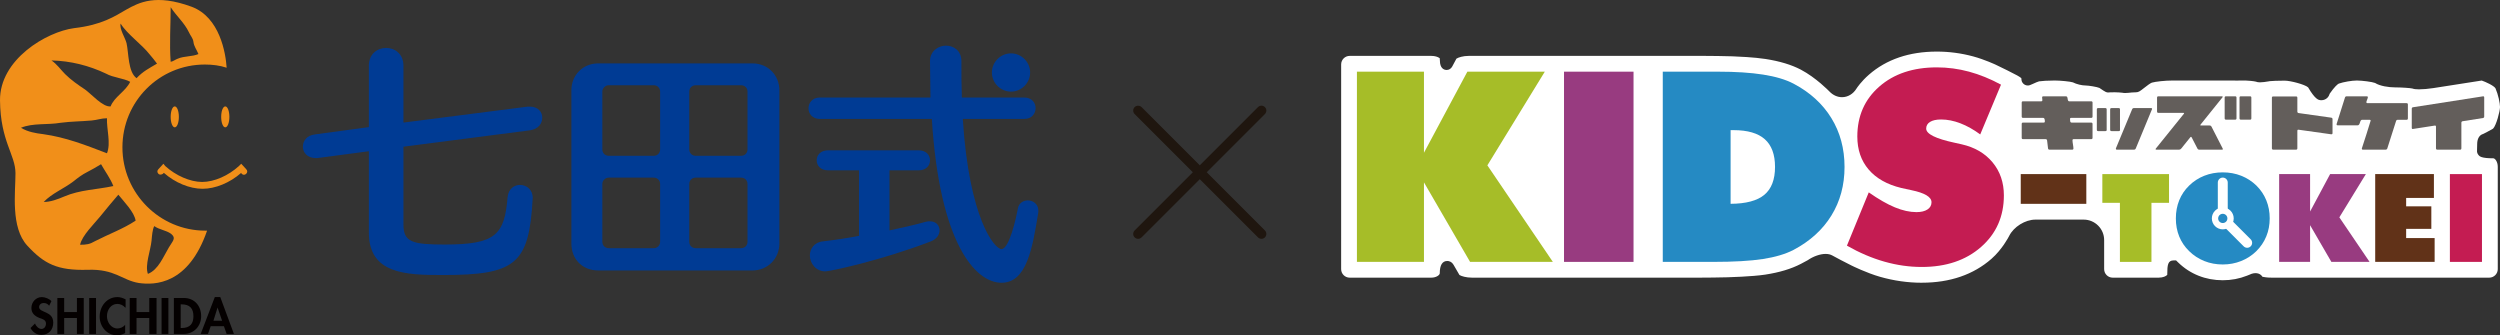 <?xml version="1.0" encoding="UTF-8"?><svg xmlns="http://www.w3.org/2000/svg" xmlns:xlink="http://www.w3.org/1999/xlink" viewBox="0 0 380.552 51.043"><rect x="0" y="0" width="380.552" height="51.043" fill="#333333" stroke="none"/><defs><style>.d{fill:none;}.d,.e,.f,.g,.h,.i,.j,.k,.l,.m,.n,.o,.p{stroke-width:0px;}.q{clip-path:url(#b);}.e{fill:#f6f8fa;}.f{fill:#613218;}.g{fill:#258ac3;}.h{fill:#635e5b;}.i{fill:#1f160f;}.j{fill:#a6bd28;}.k{fill:#c41c52;}.l{fill:#983b80;}.m{fill:#fff;}.n{fill:#f18f19;}.o{fill:#040000;}.p{fill:#003b94;}</style><clipPath id="b"><rect class="d" x="268.037" y="185.369" width="612.283" height="858.898"/></clipPath></defs><g id="a"><g class="q"><path class="e" d="m334.669,3.539c-.745.282-1.585.139-2.195-.375-.61-.514-.894-1.317-.742-2.1.151-.783.715-1.422,1.472-1.671,1.136-.373,2.361.229,2.76,1.356.398,1.127-.177,2.366-1.295,2.789Z"/><path class="e" d="m445.373,12.649c4.474-1.198,8.872-2.814,13.323-4.122,11.827-3.477,24.292-6.571,36.592-7.6,1.234-.178,2.879-.09,4.098.162,1.186.245,1.944.646,2.618,1.67.091.856.126,1.318-.352,2.067-4.626,7.256-41.287,20.091-50.731,22.41-.032,1.372-.071,2.75-.301,4.106-1.061,6.272-4.216,11.876-9.461,15.57-4.949,3.486-11.223,4.706-17.159,3.65-7.261-1.291-11.84-5.243-15.949-11.127-12.13,3.741-29.922,8.92-42.446,9.839-2.191.454-5.587.46-7.765-.076-1.042-.257-1.756-.625-2.329-1.576-.194-.85-.102-1.447.316-2.201,4.12-7.426,40.754-18.445,49.756-21.148,1.11-4.941,2.913-9.318,6.526-12.973,4.12-4.167,9.886-6.768,15.773-6.764,7.016.004,12.641,3.287,17.492,8.113Zm50.309-10.158c-14.602.82-35.352,6.58-49.156,11.612,1.914,3.069,3.36,6.055,4.001,9.635.104.583.103,1.752.752,1.964,8.858-2.887,44.908-14.873,48.87-21.496.015-.245.121-.685-.043-.866-.821-.914-2.482-.814-3.621-.836-.268-.006-.535-.009-.803-.012Zm-69.332,4.06c-11.804.978-20.566,11.363-19.545,23.164,1.021,11.801,11.436,20.526,23.232,19.462,11.736-1.058,20.406-11.41,19.39-23.151-1.016-11.741-11.335-20.449-23.078-19.476Zm-21.088,19.573c-7.328,1.863-44.637,14.022-47.718,19.777-.31.58-.233.695-.073,1.298.608.475,1.184.545,1.919.661,12.105.153,25.198-3.503,36.801-6.67,3.72-1.015,7.449-2.243,11.212-3.06-1.164-2.902-1.876-5.679-2.069-8.814-.063-1.015.111-2.215-.072-3.193Z"/><path class="e" d="m255.042,25.136c3.864-9.672,9.326-16.866,19.176-21.066,8.087-3.471,17.223-3.579,25.389-.299,8.338,3.295,15.006,9.797,18.51,18.049,3.451,8.165,3.016,17.879-.315,26.008-3.373,8.076-9.802,14.49-17.885,17.845-8.141,3.388-17.293,3.414-25.454.074-8.366-3.517-14.977-10.235-18.359-18.657-.366-.9-.721-1.804-1.064-2.713v-19.241Zm27.952-20.19c-1.671.305-4.685.564-5.755,1.993-.402.536-.354.791-.351,1.429.802,1.728,2.733,2.711,4.444,3.343,2.365.873,4.537,1.012,6.984.486,2.071-.535,4.309-1.416,5.531-3.311.318-.492.366-.988.377-1.56-.327-.972-.842-1.577-1.767-2.014-2.288-1.082-7.003-.9-9.464-.367Zm12.785.901c.03,2.266-.354,4.125-1.988,5.795-2.108,2.154-5.373,2.688-8.263,2.657-3.339-.037-6.561-1.149-8.91-3.595-.907-.945-1.451-2.164-2.007-3.335-7.878,4.647-14.159,10.547-16.512,19.709-2.051,7.77-.915,16.038,3.156,22.967,3.347,5.51,8.283,9.878,14.159,12.528,7.92,3.009,15.863,3.4,23.731-.159,1.312-.593,2.692-1.296,3.859-2.139-1.15-2.787-1.212-5.278-.06-8.102,1.154-2.828,3.451-5.46,6.329-6.601,1.194-.473,5.886-.287,6.177-.846,3.237-6.213,1.866-15.787-.661-21.966-3.36-8.215-9.996-13.258-17.993-16.561-.334-.138-.67-.253-1.018-.352Zm16.245,40.829c-2.781.465-4.738,1.951-6.358,4.242-1.083,1.532-2.321,4.076-2.009,6.014.115.717.278.948.812,1.405l.998-.173c2.776-1.951,7.829-6.538,8.41-9.957.056-.328.051-.632.01-.96-.521-.494-1.181-.484-1.863-.57Z"/><path class="e" d="m311.263,33.189l-.156-.026c-2.317-.398-3.801-1.332-5.149-3.283-1.228-1.778-1.878-4.054-1.451-6.203.369-1.857,1.22-2.869,2.773-3.884.338.035.675.071,1.012.125,1.686.27,2.868,1.272,3.841,2.647,1.368,1.933,2.063,4.538,1.617,6.885-.33,1.736-1.055,2.745-2.488,3.738Zm-3.815-11.651c-1.108,1.412-1.503,2.457-1.305,4.266.199,1.855,1.152,3.545,2.635,4.677.665.517,1.349.823,2.183.962,1.144-1.612,1.461-2.858,1.129-4.834-.294-1.755-1.202-3.384-2.658-4.44-.625-.453-1.228-.587-1.984-.63Z"/><path class="e" d="m273.582,31.295c-2.332.261-4.437-1.41-4.713-3.741-.276-2.33,1.382-4.447,3.71-4.737,2.35-.293,4.489,1.383,4.767,3.734.278,2.352-1.411,4.481-3.764,4.744Zm-1.48-6.659c-1.314.527-1.972,2.002-1.487,3.332.485,1.33,1.938,2.035,3.282,1.593.909-.299,1.583-1.069,1.758-2.01.176-.941-.175-1.902-.915-2.509-.74-.607-1.751-.762-2.639-.406Z"/><path class="e" d="m291.664,32.306c-1.776.346-3.493-.82-3.828-2.598-.334-1.778.843-3.488,2.623-3.811,1.764-.319,3.454.844,3.786,2.606.331,1.762-.821,3.46-2.581,3.803Zm-1.517-4.55c-.762.474-1,1.474-.531,2.24.469.766,1.468,1.01,2.236.546.776-.468,1.022-1.478.549-2.251-.473-.773-1.484-1.013-2.254-.535Z"/><path class="e" d="m287.905,55.854c-3.102.929-6.37-.837-7.293-3.941-.923-3.105.849-6.369,3.955-7.286,3.098-.915,6.351.852,7.272,3.948.921,3.096-.839,6.353-3.934,7.28Zm-2.885-9.628c-2.219.643-3.506,2.954-2.884,5.179.622,2.225,2.92,3.534,5.151,2.933,2.261-.609,3.591-2.945,2.961-5.201-.63-2.255-2.979-3.563-5.228-2.911Z"/></g></g><g id="c"><path class="n" d="m27.226,17.79c0,.901-.277,1.593-.623,1.593s-.623-.693-.623-1.593.277-1.593.623-1.593.623.693.623,1.593m6.443,0c0,.901.277,1.593.623,1.593s.623-.693.623-1.593-.277-1.593-.623-1.593-.623.693-.623,1.593m2.702,7.482c-1.593,1.455-3.741,2.425-5.611,2.425-1.801,0-4.018-.97-5.611-2.425l-.277-.346-.762.831c-.208.208-.208.485,0,.693s.485.139.693,0l.139-.139c1.732,1.524,3.949,2.425,5.888,2.425s4.157-.901,5.888-2.425c0,.069.069.139.069.139.208.208.485.208.693,0s.208-.485,0-.693l-.762-.831-.346.346"/><path class="n" d="m18.636,22.432c0-6.997,5.611-12.608,12.539-12.608,1.178,0,2.286.139,3.325.485-.139-2.217-1.039-7.69-5.334-9.283-5.473-2.009-8.036-.623-9.906.416-1.801,1.039-3.741,2.355-7.967,2.84C7.067,4.836-.069,9.061.001,15.296c.069,6.235,2.355,8.244,2.355,11.084,0,2.91-.762,8.244,1.801,11.015,2.563,2.771,4.572,3.81,9.214,3.672,4.157-.139,5.196,1.593,7.759,2.009,2.425.346,7.551.277,10.391-7.967h-.277c-6.928,0-12.608-5.681-12.608-12.678m11.569-14.202c-.97.416-2.148.277-3.117.693-.416.139-.693.416-1.108.485-.208-2.702,0-5.611,0-8.313.901,1.386,2.078,2.355,2.771,3.81.208.485.623.901.693,1.455.069.693.485,1.178.762,1.87m-6.304,1.455c-1.178.693-2.148,1.178-3.117,2.217-1.316-.97-1.178-3.81-1.524-5.334-.208-.831-1.108-2.148-.901-2.979.97,1.593,3.256,3.187,4.434,4.711.346.416.762.901,1.108,1.386m-4.087,2.771c-.693,1.455-2.425,2.286-2.979,3.741-1.178.139-2.91-1.87-3.879-2.563-1.039-.693-2.148-1.455-3.048-2.355-.693-.693-1.247-1.524-2.078-2.078,2.91.069,5.681.762,8.313,2.009,1.108.623,2.702.693,3.672,1.247m-3.533,5.542c-.069,1.663.623,3.81,0,5.334-3.256-1.247-6.235-2.425-9.699-2.91-1.178-.139-2.355-.346-3.395-.97,1.801-.762,4.087-.416,6.027-.762,1.593-.208,3.117-.208,4.711-.346.831-.069,1.524-.346,2.355-.346m-.901,6.997c.623,1.108,1.455,2.217,1.87,3.325-2.563.554-5.057.554-7.482,1.593-.97.416-2.078.831-3.117.831,1.247-1.316,3.048-2.009,4.503-3.117.693-.554,1.316-1.039,2.148-1.455.693-.346,1.386-.762,2.078-1.178m2.632,4.642c.831,1.039,2.425,2.632,2.632,3.949-1.87,1.247-4.157,2.078-6.166,3.117-.831.485-1.316.554-2.286.554.277-1.386,2.148-3.187,3.048-4.295.901-1.108,1.87-2.286,2.771-3.325m5.473,4.78c.762.554,1.801.623,2.563,1.178.831.693.208,1.108-.346,2.078-.831,1.386-1.593,3.395-3.187,4.018-.485-1.316.416-3.602.554-5.057.069-.762.139-1.732.416-2.217"/><path class="o" d="m7.482,46.54c-.208-.277-.485-.416-.831-.416s-.693.208-.693.623c0,.901,2.148.554,2.148,2.355,0,1.108-.693,1.87-1.801,1.87-.762,0-1.316-.416-1.663-1.039l.693-.693c.139.416.554.831.97.831s.693-.346.693-.831c0-.554-.554-.693-.97-.831-.693-.277-1.247-.693-1.247-1.524,0-.901.693-1.663,1.593-1.663.485,0,1.178.277,1.455.623l-.346.693m4.226.97v-2.148h1.039v5.473h-1.039v-2.425h-1.94v2.425h-1.039v-5.473h1.039v2.148h1.94Zm1.87-2.148h1.039v5.473h-1.039v-5.473Zm5.473,1.455c-.277-.346-.762-.554-1.178-.554-1.039,0-1.593.97-1.593,1.87s.623,1.87,1.593,1.87c.416,0,.901-.208,1.178-.554v1.247c-.416.208-.762.346-1.247.346-1.524,0-2.632-1.316-2.632-2.84,0-1.593,1.108-2.979,2.702-2.979.416,0,.831.139,1.247.346v1.247m3.602.693v-2.148h1.108v5.473h-1.108v-2.425h-1.94v2.425h-1.039v-5.473h1.039v2.148h1.94Zm1.87-2.148h1.039v5.473h-1.039v-5.473Zm2.91.97h.139c1.247,0,1.801.623,1.801,1.801,0,1.108-.485,1.801-1.801,1.801h-.139v-3.602Zm-1.039,4.503h1.524c1.524,0,2.632-1.178,2.632-2.702,0-1.593-1.039-2.771-2.632-2.771h-1.524v5.473m7.343-2.009h-1.316l.623-2.009.693,2.009Zm.277.831l.416,1.178h1.108l-2.078-5.611h-.831l-2.148,5.611h1.108l.416-1.178h2.009"/><path class="p" d="m152.443,43.041c-3.949,0-9.422-5.958-10.599-24.939h-17.042c-1.178,0-1.732-.831-1.732-1.593,0-.831.554-1.663,1.732-1.663h16.834c0-1.801-.069-3.672-.069-5.542,0-1.524,1.247-2.355,2.425-2.355s2.355.762,2.355,2.355c0,1.94,0,3.81.069,5.542h9.491c1.178,0,1.732.831,1.732,1.593,0,.831-.554,1.663-1.732,1.663h-9.352c.97,15.241,4.849,19.813,5.888,19.813,1.178,0,2.217-4.642,2.494-6.166.139-.831.831-1.247,1.524-1.247.762,0,1.593.554,1.593,1.524v.277c-.901,5.611-1.801,10.738-5.611,10.738m-26.81-1.732c-1.455,0-2.355-1.247-2.355-2.425,0-.97.623-2.009,2.009-2.148,1.801-.208,3.672-.485,5.473-.831v-9.976h-4.711c-1.178,0-1.732-.762-1.732-1.524s.554-1.524,1.732-1.524h13.786c1.178,0,1.732.762,1.732,1.524s-.554,1.524-1.732,1.524h-4.434v9.144c1.94-.416,3.81-.831,5.542-1.316.208-.069.416-.069.623-.069.901,0,1.455.623,1.455,1.386,0,.623-.416,1.316-1.316,1.663-7.551,2.91-15.379,4.572-16.072,4.572"/><path class="p" d="m156.807,11.036c0,1.593-1.316,2.91-2.91,2.91s-2.91-1.316-2.91-2.91,1.316-2.91,2.91-2.91,2.91,1.316,2.91,2.91m-42.258-1.386h-23.485c-2.355,0-4.087,1.801-4.087,4.087v23.346c0,2.355,1.663,4.087,4.087,4.087h23.485c2.286,0,4.087-1.801,4.087-4.087V13.738c0-2.286-1.732-4.087-4.087-4.087m-14.063,27.156c0,.554-.416.97-.97.97h-6.858c-.554,0-.97-.416-.97-.97v-8.798c0-.554.485-.97.97-.97h6.858c.554,0,.97.416.97.97v8.798Zm0-14.063c0,.554-.416.97-.97.97h-6.858c-.554,0-.97-.416-.97-.97v-8.798c0-.554.485-.97.97-.97h6.858c.554,0,.97.416.97.97v8.798Zm13.301,14.063c0,.554-.416.97-.97.97h-6.928c-.554,0-.97-.416-.97-.97v-8.798c0-.554.416-.97.97-.97h6.928c.554,0,.97.416.97.97v8.798Zm0-14.063c0,.554-.416.97-.97.97h-6.928c-.554,0-.97-.416-.97-.97v-8.798c0-.554.416-.97.97-.97h6.928c.554,0,.97.416.97.97v8.798Zm-46.415,19.12c-5.542,0-11.223-.139-11.223-6.443v-12.4l-7.828,1.039h-.277c-1.247,0-1.94-.831-1.94-1.732,0-.831.554-1.732,1.87-1.87l8.175-1.108v-9.352c0-1.801,1.316-2.702,2.632-2.702s2.632.901,2.632,2.702v8.66l18.912-2.425h.346c1.247,0,1.87.831,1.87,1.663,0,.901-.554,1.732-1.87,1.94l-19.259,2.494v11.846c0,2.702,1.386,3.048,6.304,3.048,7.828,0,9.075-1.524,9.56-7.274.139-1.247,1.039-1.801,1.87-1.801.97,0,1.94.693,1.94,1.94v.139c-.554,9.976-2.563,11.638-13.717,11.638"/><path class="i" d="m192.548,35.081l-8.86-8.861,8.86-8.86c.291-.291.291-.765,0-1.056-.291-.292-.765-.291-1.056,0l-8.86,8.86-8.86-8.86c-.282-.282-.777-.282-1.057-.001-.291.291-.291.765,0,1.056l8.86,8.86-8.86,8.86c-.141.141-.219.329-.219.529s.078.388.218.528c.141.141.329.219.529.219s.388-.078.528-.219l8.86-8.86,8.86,8.86c.146.146.337.219.528.219s.382-.072.528-.218c.141-.141.219-.329.219-.529s-.078-.388-.219-.528Z"/><path class="m" d="m292.534,42.843c-2.099,0-4.219-.301-6.302-.895-2.016-.573-4.241-1.672-4.263-1.684-1.056-.526-2.405-1.229-2.945-1.537-.314-.178-.694-.27-1.129-.27-.87,0-1.953.379-2.836.993-.081.045-.32.175-1.022.547-1.464.755-3.222,1.285-5.364,1.615-1.979.304-5.694.402-5.732.403-1.208.032-3.175.057-4.386.057h-34.476c-.895,0-1.581-.236-1.78-.359l-.327-.565-.524-.903c-.36-.62-.865-.712-1.134-.712-.615,0-1.348.363-1.348,2.09-.016.115-.423.449-1.104.449h-12.413c-.609,0-1.104-.495-1.104-1.104V9.806c0-.609.495-1.104,1.104-1.104h12.413c.583,0,.962.168,1.106.271.004.265.021.494.049.683.17,1.135,1.02,1.192,1.189,1.192.431,0,.813-.236,1.025-.633l.61-1.141c.192-.127.865-.373,1.747-.373h35.738c1.206,0,3.171.03,4.381.067.03.002,3.063.098,5.023.404,2.152.339,3.885.862,5.298,1.599,2.311,1.218,4.295,3.275,4.315,3.296.569.595,1.298.923,2.053.922.944,0,1.828-.523,2.362-1.401.004-.006.614-.98,1.853-2.066,2.632-2.305,6.069-3.473,10.216-3.473,1.848,0,3.692.245,5.482.729,1.725.467,3.38,1.243,3.396,1.251,1.089.515,2.553,1.246,3.261,1.629.229.124.408.244.533.339,0,.255.069.493.205.698.216.324.578.518.968.518.273,0,.443-.078.853-.265.218-.1.728-.335.897-.371.328-.057,1.372-.123,2.333-.123.915,0,2.373.159,2.713.27.555.286,1.397.49,2.025.49.386,0,1.664.202,2.0.351.949.656,1.088.709,1.421.709.017,0,.094-.003.189-.011.06-.005.138-.011.18-.013.081-.002.387-.004.677-.004.291,0,.944.04,1.092.067.107.027.251.042.428.042.276,0,.624-.037.876-.064l.166-.017c.186-.015.48-.029.628-.029.453,0,.737-.224,1.304-.67.278-.219.93-.73,1.165-.809.51-.148,1.925-.313,3.135-.313h5.266c1.297,0,2.27.003,2.369.006-.002,0,.037.002.084.002.06,0,.148-.002.215-.003l.059-.002c.083-.002.425-.002.789-.002.342,0,.8.004.913.01.018.002.075.004.144.004.095,0,.238-.005.332-.008l.056-.002c.065-.001.437-.003.815-.003.345,0,1.286.095,1.526.163.196.078.421.115.701.115.418,0,.924-.085,1.294-.146.098-.016.18-.03.24-.039.23-.03,1.183-.073,2.213-.073.838,0,2.987.567,3.426.961,1.095,1.885,1.668,1.966,1.944,2.006.073.009.142.014.211.014.643,0,1.221-.41,1.407-.995.009-.029.017-.055.025-.08.717-1.046,1.193-1.424,1.305-1.473.694-.24,1.944-.453,2.665-.453.787,0,2.325.206,2.707.359.728.47,2.106.685,3.1.685.954,0,2.298.096,2.603.167.252.093.571.132,1.047.132.616,0,1.448-.072,2.225-.193l5.019-.783,2.288-.357c.615.205,1.764.762,1.952,1.084.387.894.661,2.167.661,2.742,0,.659-.583,2.742-.993,3.149-.759.434-1.293.705-1.457.777-.637.17-1.026.818-1.026,1.726,0,.346-.011.818-.021.919-.04.305.059.632.276.879.205.234.486.554,2.388.554.122,0,.49.392.49,1.104v15.571c0,.609-.495,1.104-1.104,1.104h-33.079c-.618,0-1.072-.061-1.327-.116-.242-.356-.662-.582-1.159-.582-.314,0-.66.089-1.003.261l-.391.156c-1.129.448-2.341.676-3.603.676-1.276,0-2.494-.228-3.62-.677-1.14-.454-2.166-1.125-3.049-1.992l-.037-.035-.322-.313-.453-.002c-1.139,0-1.163,1.059-1.164,2.303-.108.107-.487.322-1.104.322h-7.009c-.609,0-1.105-.495-1.105-1.104v-4.42c0-1.826-1.486-3.312-3.312-3.312h-7.342c-1.623,0-3.457,1.141-4.174,2.597-.009.017-.987,1.965-2.642,3.417-2.716,2.385-6.242,3.593-10.484,3.593h0Z"/><path class="m" d="m292.534,43.038c-2.117,0-4.255-.303-6.355-.903-2.023-.575-4.278-1.687-4.299-1.698-1.066-.531-2.419-1.237-2.952-1.541-.285-.162-.632-.244-1.032-.244-.83,0-1.874.367-2.725.958-.097.055-.337.186-1.042.559-1.488.768-3.262,1.302-5.425,1.635-1.979.304-5.722.404-5.758.405-1.204.032-3.174.057-4.39.057h-34.476c-.912,0-1.639-.238-1.882-.388l-.042-.026-.876-1.511c-.311-.536-.738-.615-.965-.615-.765,0-1.153.638-1.153,1.896-.038.279-.56.644-1.299.644h-12.413c-.716,0-1.299-.583-1.299-1.299V9.806c0-.716.583-1.299,1.299-1.299h12.413c.584,0,1.013.159,1.219.307l.079.057.002.098c.004.254.019.476.047.657.143.953.799,1.027.996,1.027.357,0,.676-.198.853-.53l.634-1.185.041-.027c.238-.156.951-.405,1.854-.405h35.738c1.188,0,3.156.03,4.387.067.772.028,3.319.137,5.047.406,2.174.342,3.926.872,5.358,1.619,2.318,1.221,4.283,3.248,4.365,3.333.532.556,1.21.862,1.909.862.881,0,1.702-.489,2.2-1.307.071-.111.696-1.064,1.891-2.112,2.669-2.337,6.149-3.522,10.344-3.522,1.866,0,3.727.247,5.533.735,1.757.476,3.419,1.259,3.434,1.266,1.091.516,2.557,1.248,3.265,1.631.263.143.45.272.558.356l.077.058v.096c0,.219.058.417.173.59.18.27.481.431.806.431.23,0,.376-.067.768-.245.374-.172.774-.351.942-.387.348-.061,1.404-.128,2.374-.128.878,0,2.381.151,2.773.279.557.284,1.372.481,1.965.481.404,0,1.716.206,2.079.368.971.667,1.071.692,1.342.692.017,0,.087-.003.174-.01.07-.006.146-.012.189-.013.084-.002.392-.004.684-.004.281,0,.956.039,1.127.07.078.02.195.039.393.039.256,0,.586-.034.828-.06l.193-.02c.196-.016.497-.03.649-.03.386,0,.636-.197,1.184-.628.471-.37.984-.76,1.223-.841.532-.154,1.97-.324,3.197-.324h5.266c1.296,0,2.271.003,2.373.006l.08.002c.059,0,.145-.002.211-.003l.056-.002c.087-.002.431-.002.796-.002.346,0,.809.004.923.01.057.005.308.001.459-.004l.056-.002c.069-.001.443-.004.822-.004.363,0,1.32.097,1.579.17.192.076.392.108.647.108.393,0,.882-.08,1.239-.139l.071-.012c.079-.013.146-.024.196-.032.237-.031,1.203-.075,2.24-.075.879,0,3.081.584,3.556,1.011l.038.047c1.047,1.801,1.577,1.878,1.803,1.911.644.083,1.227-.287,1.406-.847l.05-.131c.723-1.056,1.224-1.47,1.388-1.542.73-.253,2.006-.47,2.744-.47.813,0,2.372.209,2.78.374.729.466,2.072.671,3.027.671.985,0,2.327.097,2.647.172.249.09.552.127,1.003.127.606,0,1.427-.071,2.195-.191l7.354-1.148.045.015c.486.162,1.812.748,2.058,1.171.409.942.688,2.246.688,2.84,0,.634-.572,2.813-1.051,3.287l-.04.031c-.763.436-1.301.71-1.476.787-.58.158-.91.733-.91,1.548,0,.329-.011.818-.021.936-.034.261.052.532.229.734.17.194.427.487,2.241.487.272,0,.685.518.685,1.299v15.571c0,.716-.582,1.299-1.299,1.299h-33.079c-.733,0-1.2-.084-1.368-.121l-.076-.016-.044-.064c-.36-.529-1.136-.644-1.914-.256l-.406.162c-1.151.457-2.387.689-3.674.689-1.301,0-2.543-.232-3.692-.691-1.164-.464-2.211-1.148-3.114-2.034l-.3-.293-.374-.001c-.872,0-.968.676-.968,2.109v.081l-.058.057c-.141.14-.563.378-1.241.378h-7.009c-.717,0-1.299-.583-1.299-1.299v-4.42c0-1.719-1.398-3.117-3.117-3.117h-7.342c-1.555,0-3.312,1.093-4,2.488-.109.213-1.084,2.07-2.688,3.477-2.751,2.416-6.322,3.641-10.613,3.641Zm-14.639-4.775c.469,0,.881.099,1.225.295.528.301,1.873,1.002,2.936,1.532.023.011,2.229,1.102,4.229,1.671,2.065.589,4.167.887,6.248.887,4.193,0,7.677-1.193,10.356-3.545,1.55-1.359,2.493-3.155,2.595-3.356.748-1.518,2.658-2.706,4.349-2.706h7.342c1.934,0,3.507,1.573,3.507,3.507v4.42c0,.501.408.909.91.909h7.009c.473,0,.779-.135.909-.221.002-1.147.038-2.404,1.359-2.404l.532.002.415.404c.865.85,1.869,1.506,2.984,1.95,1.104.44,2.297.663,3.549.663,1.238,0,2.425-.223,3.53-.662l.391-.156c.354-.177.731-.274,1.076-.274.521,0,.98.218,1.272.601.197.037.606.097,1.213.097h33.079c.501,0,.909-.408.909-.909v-15.571c0-.545-.237-.851-.323-.909-1.966-.003-2.277-.36-2.506-.62-.25-.285-.371-.671-.323-1.033.007-.078.019-.535.019-.893,0-1.002.437-1.718,1.171-1.914.132-.06.654-.326,1.387-.744.35-.389.92-2.341.92-2.994,0-.555-.276-1.812-.645-2.665-.127-.215-1.12-.731-1.791-.962l-7.259,1.133c-.787.122-1.63.196-2.255.196-.507,0-.841-.043-1.115-.144-.265-.061-1.609-.155-2.535-.155-1.044,0-2.439-.221-3.206-.716-.298-.116-1.794-.328-2.601-.328-.691,0-1.931.211-2.602.443-.066.033-.507.381-1.192,1.375l-.017.055c-.211.664-.866,1.129-1.592,1.129-.076,0-.154-.006-.236-.016-.332-.048-.94-.137-2.071-2.072-.431-.342-2.437-.893-3.275-.893-1.006,0-1.968.042-2.187.071-.046.007-.11.017-.185.03l-.049.008c-.394.065-.901.148-1.326.148-.307,0-.551-.041-.773-.129-.186-.052-1.108-.149-1.454-.149-.377,0-.747.002-.811.003l-.052.002c-.172.006-.453.007-.5.004-.105-.005-.558-.009-.897-.009-.362,0-.703.001-.786.002l-.055.002c-.072.002-.161.003-.222.003-.022,0-.054,0-.089-.005v.003c-.097-.002-1.09-.006-2.364-.006h-5.266c-1.194,0-2.583.161-3.081.306-.129.044-.502.306-1.098.776-.583.459-.904.711-1.425.711-.145,0-.431.014-.613.028l-.161.017c-.278.029-.62.065-.896.065-.191,0-.351-.016-.476-.048-.115-.02-.747-.061-1.044-.061-.288,0-.592.002-.672.004-.036.001-.104.007-.161.012-.112.009-.195.012-.214.012-.401,0-.587-.09-1.532-.744-.262-.114-1.496-.317-1.889-.317-.659,0-1.528-.211-2.114-.512-.265-.084-1.686-.248-2.624-.248-.923,0-1.976.064-2.3.12-.092.02-.38.14-.849.356-.428.195-.621.283-.935.283-.455,0-.878-.226-1.13-.605-.138-.207-.218-.449-.235-.705-.1-.072-.245-.166-.434-.269-.702-.38-2.16-1.108-3.251-1.624-.018-.009-1.661-.778-3.364-1.24-1.772-.479-3.599-.722-5.431-.722-4.098,0-7.492,1.152-10.088,3.425-1.155,1.012-1.752,1.922-1.816,2.023-.568.934-1.514,1.493-2.527,1.493-.811,0-1.588-.349-2.194-.982-.019-.02-2.003-2.066-4.265-3.258-1.393-.727-3.106-1.244-5.237-1.579-1.707-.266-4.234-.374-4.968-.4-1.258-.038-3.221-.068-4.406-.068h-35.738c-.783,0-1.39.203-1.6.317l-.585,1.094c-.247.461-.694.735-1.197.735-.543,0-1.231-.356-1.381-1.358-.026-.172-.043-.374-.049-.602-.162-.084-.474-.187-.913-.187h-12.413c-.501,0-.909.408-.909.909v31.163c0,.501.408.909.909.909h12.413c.522,0,.837-.214.909-.299.014-1.948.971-2.24,1.543-2.24.311,0,.893.105,1.302.809l.825,1.423c.216.11.841.308,1.638.308h34.476c1.214,0,3.179-.025,4.381-.057.037-.001,3.757-.102,5.707-.401,2.121-.327,3.856-.849,5.304-1.596.697-.369.935-.499,1.016-.544.897-.624,2.027-1.018,2.932-1.018Z"/><path class="j" d="m206.552,39.865V10.91h10.205v12.341l6.606-12.341h11.788l-8.742,14.26,9.968,14.695h-12.599l-7.021-12.104v12.104h-10.205Z"/><path class="l" d="m238.076,39.865V10.91h10.581v28.955h-10.581Z"/><path class="g" d="m253.108,39.865V10.91h8.425c2.677,0,4.961.148,6.853.445,1.892.297,3.431.755,4.618,1.375,2.505,1.319,4.427,3.066,5.765,5.241,1.338,2.176,2.008,4.655,2.008,7.437,0,2.769-.666,5.235-1.998,7.397-1.332,2.163-3.257,3.91-5.775,5.241-1.226.633-2.782,1.095-4.668,1.384-1.886.291-4.41.435-7.575.435h-7.654Zm10.324-8.841c2.347-.013,4.061-.471,5.142-1.375,1.081-.903,1.622-2.317,1.622-4.242,0-1.885-.518-3.289-1.553-4.213-1.035-.923-2.62-1.384-4.756-1.384h-.455v11.214Z"/><path class="k" d="m281.141,37.392l3.323-8.109c1.49,1.042,2.818,1.804,3.985,2.284,1.167.482,2.258.722,3.273.722.712,0,1.272-.135,1.681-.405.409-.27.613-.636.613-1.098,0-.804-1.022-1.417-3.066-1.839-.659-.145-1.174-.257-1.543-.336-2.163-.527-3.817-1.464-4.964-2.809s-1.721-3.019-1.721-5.024c0-3.111,1.114-5.643,3.342-7.595,2.228-1.951,5.149-2.927,8.761-2.927,1.661,0,3.296.218,4.905.653,1.609.435,3.231,1.095,4.865,1.978l-3.164,7.575c-1.002-.738-2.007-1.302-3.016-1.691-1.009-.389-1.988-.583-2.937-.583-.725,0-1.286.122-1.681.366-.396.244-.593.583-.593,1.019,0,.818,1.444,1.537,4.331,2.156.462.106.818.185,1.068.237,1.991.449,3.56,1.365,4.707,2.749,1.147,1.384,1.721,3.06,1.721,5.024,0,3.204-1.157,5.822-3.471,7.852-2.314,2.031-5.323,3.046-9.028,3.046-1.899,0-3.797-.27-5.696-.811-1.899-.54-3.797-1.351-5.696-2.433Z"/><path class="f" d="m307.599,31.028v-4.528h9.983v4.528h-9.983Z"/><path class="j" d="m322.695,39.865v-8.991h-2.675v-4.372h10.151v4.372h-2.675v8.991h-4.802Z"/><path class="g" d="m345.496,33.248c0,.98-.173,1.891-.52,2.734-.347.843-.855,1.596-1.524,2.259-.669.651-1.441,1.15-2.314,1.497-.873.347-1.803.52-2.789.52-.998,0-1.932-.173-2.802-.52-.87-.347-1.643-.852-2.319-1.515-.663-.645-1.165-1.388-1.506-2.227-.341-.84-.511-1.756-.511-2.748s.17-1.911.511-2.757c.341-.846.843-1.591,1.506-2.236.669-.657,1.439-1.158,2.309-1.502.87-.344,1.807-.516,2.812-.516s1.941.172,2.812.516c.87.344,1.643.844,2.319,1.502.657.651,1.158,1.4,1.502,2.246.344.846.516,1.762.516,2.748Z"/><path class="l" d="m346.934,39.865v-13.364h4.71v5.696l3.049-5.696h5.44l-4.035,6.582,4.601,6.782h-5.815l-3.241-5.587v5.587h-4.71Z"/><path class="f" d="m361.555,39.865v-13.364h8.937v3.624h-4.226v1.287h3.834v3.423h-3.834v1.406h4.336v3.624h-9.046Z"/><path class="k" d="m372.923,39.865v-13.364h4.884v13.364h-4.884Z"/><path class="h" d="m318.526,20.979c0,.135-.066.202-.199.202h-2.681c-.113,0-.17.061-.17.183,0,.135.023.341.071.618.047.277.072.483.072.618,0,.121-.061.182-.18.182h-3.467c-.127,0-.199-.067-.219-.202l-.141-1.185c-.019-.142-.092-.213-.218-.213h-3.449c-.132,0-.199-.067-.199-.202v-2.106c0-.142.067-.213.199-.213h3.155c.114,0,.17-.061.17-.182,0-.358-.084-.537-.256-.537h-3.069c-.132,0-.199-.067-.199-.203v-2.116c0-.135.067-.203.199-.203h2.776c.114,0,.171-.061.171-.185,0-.048-.007-.114-.02-.2-.013-.086-.018-.149-.018-.19,0-.123.057-.184.17-.184h3.469c.138,0,.221.126.246.38.024.253.103.38.236.38h3.355c.132,0,.199.068.199.203v2.116c0,.135-.066.203-.199.203h-3.061c-.113,0-.17.06-.17.182,0,.074.009.182.027.324.02.142.096.213.228.213h2.975c.132,0,.199.071.199.213v2.106Z"/><path class="h" d="m320.688,19.754c0,.135-.067.203-.199.203h-1.108c-.133,0-.199-.067-.199-.203v-3.099c0-.135.063-.202.189-.202h1.109c.132,0,.199.068.199.202v3.099h.01Zm2.027,0c0,.135-.063.203-.189.203h-1.109c-.139,0-.208-.067-.208-.203v-3.099c0-.135.066-.202.199-.202h1.109c.126,0,.189.068.189.202v3.099h.009Zm4.88-3.19c0,.014-.003.027-.009.04-.007.014-.011.024-.011.03l-2.463,5.954c-.049.129-.141.192-.274.192h-2.625c-.088,0-.132-.04-.132-.121v-.071l2.473-5.954c.05-.121.142-.182.275-.182h2.624c.095,0,.142.037.142.111Z"/><path class="h" d="m338.335,22.6c.063.121.032.182-.095.182h-3.467c-.126,0-.221-.061-.285-.182l-.862-1.671c-.064-.122-.136-.132-.218-.03l-1.383,1.721c-.089.108-.196.162-.323.162h-3.467c-.051,0-.085-.017-.104-.051-.013-.033-.003-.071.028-.111l4.255-5.277c.088-.108.066-.162-.067-.162h-3.79c-.138,0-.208-.067-.208-.203v-2.106c0-.142.066-.213.199-.213h9.683c.051,0,.085.017.104.05.012.034.003.071-.029.111l-3.325,4.132c-.082.101-.064.151.056.151h1.318c.126,0,.221.061.285.183l1.696,3.311Zm1.905-4.385h-1.394c-.138,0-.207-.067-.207-.202v-3.151c0-.134.066-.202.199-.202h1.402c.133,0,.199.067.199.202v3.15c0,.135-.066.203-.199.203Zm2.462-.202c0,.135-.062.202-.189.202h-1.412c-.132,0-.199-.067-.199-.202v-3.151c0-.134.063-.202.189-.202h1.412c.132,0,.199.067.199.202v3.151Z"/><path class="h" d="m355.058,20.26c0,.121-.057.182-.171.182h-.028l-4.984-.699c-.113-.014-.17.047-.17.182v2.643c0,.142-.064.213-.189.213h-3.487c-.132,0-.199-.071-.199-.213v-7.686c0-.135.066-.202.199-.202h3.487c.125,0,.189.067.189.202v2.096c0,.135.066.213.199.233l4.955.699c.132.02.199.098.199.233v2.117Z"/><path class="h" d="m366.53,18.022c0,.141-.066.213-.199.213h-1.346c-.132,0-.218.064-.255.192l-1.327,4.152c-.043.135-.132.202-.265.202h-3.477c-.095,0-.142-.047-.142-.142,0-.027.003-.047.009-.06.234-.736.471-1.469.711-2.198.416-1.31.625-1.981.625-2.015,0-.088-.046-.132-.141-.132h-1.165c-.139,0-.246.14-.322.42-.076.28-.186.42-.332.42h-3.089c-.095,0-.142-.047-.142-.142,0-.007.003-.017.01-.03v-.03l1.27-4.02c.037-.128.125-.192.265-.192h3.08c.094,0,.141.044.141.132,0,.074-.038.201-.113.38-.076.179-.114.309-.114.39,0,.095.047.142.142.142h5.978c.133,0,.199.067.199.202v2.117Z"/><path class="h" d="m378.15,17.733c0,.135-.066.213-.199.233l-3.079.486c-.133.021-.199.098-.199.234v3.883c0,.142-.063.213-.189.213h-3.477c-.133,0-.199-.071-.199-.213v-3.271c0-.135-.054-.195-.161-.182h-.028l-3.326.517c-.114.014-.171-.047-.171-.183v-2.892c0-.135.063-.213.189-.233l10.668-1.664c.114-.014.171.047.171.182v2.89Z"/><path class="m" d="m340.018,33.248c0,.919-.745,1.665-1.665,1.665s-1.664-.745-1.664-1.665.745-1.665,1.664-1.665,1.665.745,1.665,1.665Z"/><path class="m" d="m342.066,37.717c-.193,0-.386-.074-.534-.222l-3.713-3.713c-.142-.141-.222-.334-.222-.534v-5.459c0-.418.338-.756.756-.756s.756.338.756.756v5.146l3.492,3.492c.295.295.295.774,0,1.069-.148.148-.341.222-.535.222Z"/><path class="g" d="m339.056,33.248c0,.388-.315.703-.704.703s-.703-.315-.703-.703.314-.703.703-.703.704.315.704.703Z"/></g></svg>